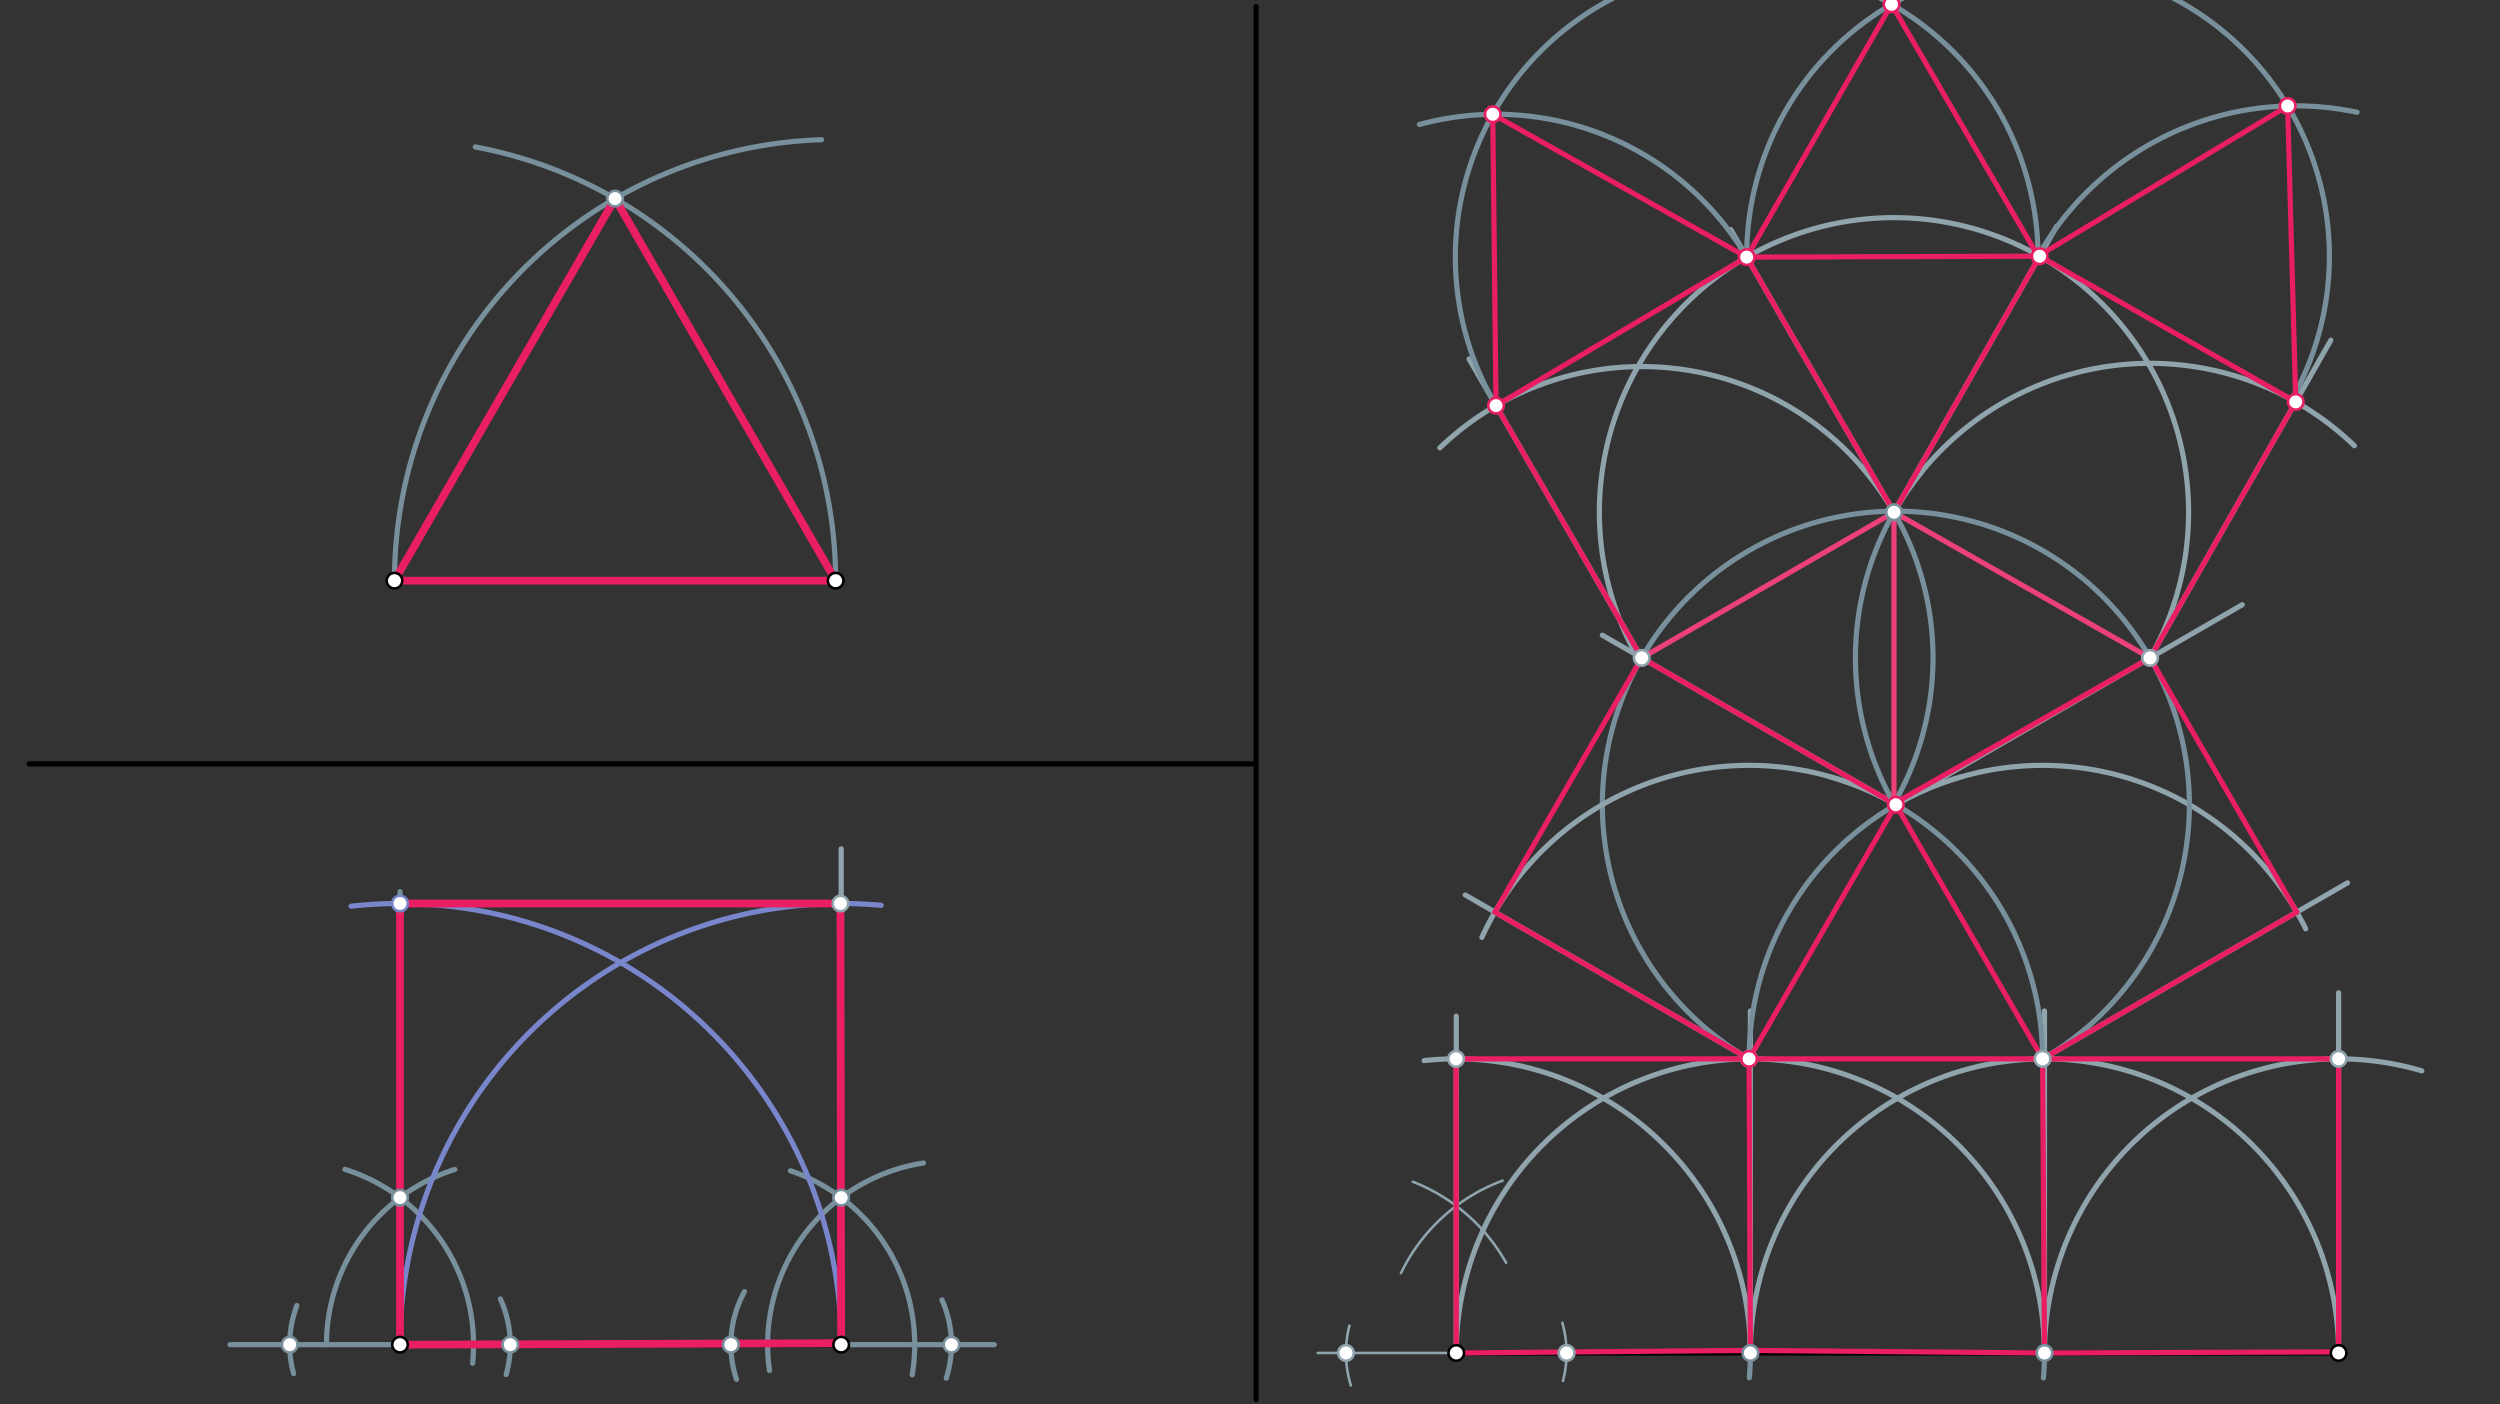 <svg xmlns="http://www.w3.org/2000/svg" class="svg--816" height="100%" preserveAspectRatio="xMidYMid meet" viewBox="0 0 963.78 541.417" width="100%"><rect x="0" y="0" width="963.78" height="541.417" fill="#333333" stroke="none"/><defs><marker id="marker-arrow" markerHeight="16" markerUnits="userSpaceOnUse" markerWidth="24" orient="auto-start-reverse" refX="24" refY="4" viewBox="0 0 24 8"><path d="M 0 0 L 24 4 L 0 8 z" stroke="inherit"></path></marker></defs><g class="aux-layer--949"></g><g class="main-layer--75a"><g class="element--733"><line stroke="#000000" stroke-dasharray="none" stroke-linecap="round" stroke-width="2" x1="484.242" x2="484.242" y1="2.484" y2="539.484"></line></g><g class="element--733"><line stroke="#000000" stroke-dasharray="none" stroke-linecap="round" stroke-width="2" x1="11.242" x2="469.242" y1="294.484" y2="294.484"></line></g><g class="element--733"><line stroke="#000000" stroke-dasharray="none" stroke-linecap="round" stroke-width="2" x1="152.073" x2="322.152" y1="223.854" y2="223.854"></line></g><g class="element--733"><line stroke="#000000" stroke-dasharray="none" stroke-linecap="round" stroke-width="2" x1="154.206" x2="324.285" y1="518.387" y2="518.387"></line></g><g class="element--733"><line stroke="#000000" stroke-dasharray="none" stroke-linecap="round" stroke-width="2" x1="561.406" x2="901.564" y1="521.588" y2="521.588"></line></g><g class="element--733"><line stroke="#000000" stroke-dasharray="none" stroke-linecap="round" stroke-width="2" x1="470.167" x2="484.242" y1="294.484" y2="294.484"></line></g><g class="element--733"><path d="M 152.073 223.854 A 170.079 170.079 0 0 1 316.704 53.863" fill="none" stroke="#78909C" stroke-dasharray="none" stroke-linecap="round" stroke-width="2"></path></g><g class="element--733"><path d="M 322.152 223.854 A 170.079 170.079 0 0 0 183.211 56.65" fill="none" stroke="#78909C" stroke-dasharray="none" stroke-linecap="round" stroke-width="2"></path></g><g class="element--733"><line stroke="#E91E63" stroke-dasharray="none" stroke-linecap="round" stroke-width="3" x1="152.073" x2="237.112" y1="223.854" y2="76.562"></line></g><g class="element--733"><line stroke="#E91E63" stroke-dasharray="none" stroke-linecap="round" stroke-width="3" x1="237.112" x2="322.152" y1="76.562" y2="223.854"></line></g><g class="element--733"><line stroke="#E91E63" stroke-dasharray="none" stroke-linecap="round" stroke-width="3" x1="152.073" x2="322.152" y1="223.854" y2="223.854"></line></g><g class="element--733"><line stroke="#78909C" stroke-dasharray="none" stroke-linecap="round" stroke-width="2" x1="154.206" x2="88.667" y1="518.387" y2="518.387"></line></g><g class="element--733"><line stroke="#78909C" stroke-dasharray="none" stroke-linecap="round" stroke-width="2" x1="324.285" x2="383.333" y1="518.387" y2="518.387"></line></g><g class="element--733"><path d="M 114.449 503.311 A 42.52 42.52 0 0 0 113.182 529.565" fill="none" stroke="#78909C" stroke-dasharray="none" stroke-linecap="round" stroke-width="2"></path></g><g class="element--733"><path d="M 192.898 500.756 A 42.52 42.52 0 0 1 195.142 529.884" fill="none" stroke="#78909C" stroke-dasharray="none" stroke-linecap="round" stroke-width="2"></path></g><g class="element--733"><path d="M 287.008 497.934 A 42.52 42.52 0 0 0 283.923 531.76" fill="none" stroke="#78909C" stroke-dasharray="none" stroke-linecap="round" stroke-width="2"></path></g><g class="element--733"><path d="M 363.139 501.117 A 42.52 42.52 0 0 1 364.794 531.307" fill="none" stroke="#78909C" stroke-dasharray="none" stroke-linecap="round" stroke-width="2"></path></g><g class="element--733"><path d="M 296.642 528.347 A 70.866 70.866 0 0 1 356.007 448.349" fill="none" stroke="#78909C" stroke-dasharray="none" stroke-linecap="round" stroke-width="2"></path></g><g class="element--733"><path d="M 351.671 530.012 A 70.866 70.866 0 0 0 304.734 451.347" fill="none" stroke="#78909C" stroke-dasharray="none" stroke-linecap="round" stroke-width="2"></path></g><g class="element--733"><line stroke="#90A4AE" stroke-dasharray="none" stroke-linecap="round" stroke-width="2" x1="324.285" x2="324.285" y1="518.387" y2="327.229"></line></g><g class="element--733"><path d="M 182.19 525.55 A 70.866 70.866 0 0 0 132.981 450.796" fill="none" stroke="#78909C" stroke-dasharray="none" stroke-linecap="round" stroke-width="2"></path></g><g class="element--733"><path d="M 175.326 450.83 A 70.866 70.866 0 0 0 125.86 518.387" fill="none" stroke="#78909C" stroke-dasharray="none" stroke-linecap="round" stroke-width="2"></path></g><g class="element--733"><line stroke="#78909C" stroke-dasharray="none" stroke-linecap="round" stroke-width="2" x1="154.206" x2="154.206" y1="518.387" y2="343.734"></line></g><g class="element--733"><path d="M 154.206 518.387 A 170.079 170.079 0 0 1 339.702 349.009" fill="none" stroke="#7986CB" stroke-dasharray="none" stroke-linecap="round" stroke-width="2"></path></g><g class="element--733"><path d="M 324.285 518.387 A 170.079 170.079 0 0 0 135.342 349.358" fill="none" stroke="#7986CB" stroke-dasharray="none" stroke-linecap="round" stroke-width="2"></path></g><g class="element--733"><line stroke="#E91E63" stroke-dasharray="none" stroke-linecap="round" stroke-width="3" x1="154.206" x2="324.002" y1="348.309" y2="348.309"></line></g><g class="element--733"><line stroke="#E91E63" stroke-dasharray="none" stroke-linecap="round" stroke-width="3" x1="324.002" x2="324.285" y1="348.309" y2="518.387"></line></g><g class="element--733"><line stroke="#E91E63" stroke-dasharray="none" stroke-linecap="round" stroke-width="3" x1="324.284" x2="154.206" y1="517.821" y2="518.387"></line></g><g class="element--733"><line stroke="#E91E63" stroke-dasharray="none" stroke-linecap="round" stroke-width="3" x1="154.206" x2="154.206" y1="518.387" y2="348.309"></line></g><g class="element--733"><path d="M 674.389 512.032 A 113.386 113.386 0 0 1 674.388 531.149" fill="none" stroke="#78909C" stroke-dasharray="none" stroke-linecap="round" stroke-width="2"></path></g><g class="element--733"><path d="M 787.683 511.009 A 113.386 113.386 0 0 1 787.769 531.209" fill="none" stroke="#78909C" stroke-dasharray="none" stroke-linecap="round" stroke-width="2"></path></g><g class="element--733"><line stroke="#90A4AE" stroke-dasharray="none" stroke-linecap="round" stroke-width="1" x1="561.406" x2="508" y1="521.588" y2="521.588"></line></g><g class="element--733"><path d="M 520.214 511.045 A 42.52 42.52 0 0 0 520.773 534.113" fill="none" stroke="#90A4AE" stroke-dasharray="none" stroke-linecap="round" stroke-width="1"></path></g><g class="element--733"><path d="M 602.298 509.934 A 42.52 42.52 0 0 1 602.528 532.399" fill="none" stroke="#90A4AE" stroke-dasharray="none" stroke-linecap="round" stroke-width="1"></path></g><g class="element--733"><path d="M 540.09 490.814 A 70.866 70.866 0 0 1 579.297 455.139" fill="none" stroke="#90A4AE" stroke-dasharray="none" stroke-linecap="round" stroke-width="1"></path></g><g class="element--733"><path d="M 580.634 486.814 A 70.866 70.866 0 0 0 544.67 455.578" fill="none" stroke="#90A4AE" stroke-dasharray="none" stroke-linecap="round" stroke-width="1"></path></g><g class="element--733"><line stroke="#90A4AE" stroke-dasharray="none" stroke-linecap="round" stroke-width="2" x1="561.406" x2="561.406" y1="521.588" y2="391.734"></line></g><g class="element--733"><line stroke="#90A4AE" stroke-dasharray="none" stroke-linecap="round" stroke-width="2" x1="674.792" x2="674.792" y1="521.588" y2="389.734"></line></g><g class="element--733"><line stroke="#90A4AE" stroke-dasharray="none" stroke-linecap="round" stroke-width="2" x1="788.178" x2="788.178" y1="521.588" y2="389.734"></line></g><g class="element--733"><line stroke="#90A4AE" stroke-dasharray="none" stroke-linecap="round" stroke-width="2" x1="901.564" x2="901.564" y1="521.588" y2="382.734"></line></g><g class="element--733"><path d="M 674.792 521.588 A 113.386 113.386 0 0 0 549.016 408.881" fill="none" stroke="#90A4AE" stroke-dasharray="none" stroke-linecap="round" stroke-width="2"></path></g><g class="element--733"><path d="M 561.406 521.588 A 113.386 113.386 0 0 1 788.178 521.588" fill="none" stroke="#90A4AE" stroke-dasharray="none" stroke-linecap="round" stroke-width="2"></path></g><g class="element--733"><path d="M 674.792 521.588 A 113.386 113.386 0 0 1 901.564 521.588" fill="none" stroke="#90A4AE" stroke-dasharray="none" stroke-linecap="round" stroke-width="2"></path></g><g class="element--733"><path d="M 788.178 521.588 A 113.386 113.386 0 0 1 933.645 412.835" fill="none" stroke="#90A4AE" stroke-dasharray="none" stroke-linecap="round" stroke-width="2"></path></g><g class="element--733"><line stroke="#E91E63" stroke-dasharray="none" stroke-linecap="round" stroke-width="2" x1="561.406" x2="561.334" y1="521.588" y2="408.202"></line></g><g class="element--733"><line stroke="#E91E63" stroke-dasharray="none" stroke-linecap="round" stroke-width="2" x1="561.334" x2="674.296" y1="408.202" y2="408.203"></line></g><g class="element--733"><line stroke="#E91E63" stroke-dasharray="none" stroke-linecap="round" stroke-width="2" x1="674.296" x2="674.792" y1="408.203" y2="521.588"></line></g><g class="element--733"><line stroke="#E91E63" stroke-dasharray="none" stroke-linecap="round" stroke-width="2" x1="561.406" x2="674.788" y1="521.588" y2="520.595"></line></g><g class="element--733"><line stroke="#E91E63" stroke-dasharray="none" stroke-linecap="round" stroke-width="2" x1="674.296" x2="787.447" y1="408.203" y2="408.204"></line></g><g class="element--733"><line stroke="#E91E63" stroke-dasharray="none" stroke-linecap="round" stroke-width="2" x1="787.447" x2="788.178" y1="408.204" y2="521.587"></line></g><g class="element--733"><line stroke="#E91E63" stroke-dasharray="none" stroke-linecap="round" stroke-width="2" x1="788.178" x2="674.788" y1="521.587" y2="520.595"></line></g><g class="element--733"><line stroke="#E91E63" stroke-dasharray="none" stroke-linecap="round" stroke-width="2" x1="787.447" x2="901.564" y1="408.204" y2="408.202"></line></g><g class="element--733"><line stroke="#E91E63" stroke-dasharray="none" stroke-linecap="round" stroke-width="2" x1="901.559" x2="901.564" y1="408.202" y2="521.588"></line></g><g class="element--733"><line stroke="#E91E63" stroke-dasharray="none" stroke-linecap="round" stroke-width="2" x1="901.564" x2="788.178" y1="521.175" y2="521.587"></line></g><g class="element--733"><path d="M 674.296 408.203 A 113.151 113.151 0 0 1 756.333 299.415" fill="none" stroke="#78909C" stroke-dasharray="none" stroke-linecap="round" stroke-width="2"></path></g><g class="element--733"><path d="M 787.447 408.204 A 113.151 113.151 0 0 0 705.715 299.501" fill="none" stroke="#78909C" stroke-dasharray="none" stroke-linecap="round" stroke-width="2"></path></g><g class="element--733"><line stroke="#E91E63" stroke-dasharray="none" stroke-linecap="round" stroke-width="2" x1="674.296" x2="730.873" y1="408.203" y2="310.222"></line></g><g class="element--733"><line stroke="#E91E63" stroke-dasharray="none" stroke-linecap="round" stroke-width="2" x1="730.877" x2="787.447" y1="310.214" y2="408.204"></line></g><g class="element--733"><line stroke="#90A4AE" stroke-dasharray="none" stroke-linecap="round" stroke-width="2" x1="730.877" x2="864.425" y1="310.214" y2="233.116"></line></g><g class="element--733"><line stroke="#90A4AE" stroke-dasharray="none" stroke-linecap="round" stroke-width="2" x1="787.447" x2="904.979" y1="408.204" y2="340.352"></line></g><g class="element--733"><line stroke="#90A4AE" stroke-dasharray="none" stroke-linecap="round" stroke-width="2" x1="730.877" x2="617.713" y1="310.214" y2="244.871"></line></g><g class="element--733"><line stroke="#90A4AE" stroke-dasharray="none" stroke-linecap="round" stroke-width="2" x1="674.296" x2="564.859" y1="408.203" y2="345.011"></line></g><g class="element--733"><path d="M 730.877 310.214 A 113.147 113.147 0 0 1 888.877 358.063" fill="none" stroke="#90A4AE" stroke-dasharray="none" stroke-linecap="round" stroke-width="2"></path></g><g class="element--733"><path d="M 787.447 408.204 A 113.147 113.147 0 1 0 674.298 408.199" fill="none" stroke="#78909C" stroke-dasharray="none" stroke-linecap="round" stroke-width="2"></path></g><g class="element--733"><path d="M 730.877 310.214 A 113.151 113.151 0 0 0 571.287 361.379" fill="none" stroke="#90A4AE" stroke-dasharray="none" stroke-linecap="round" stroke-width="2"></path></g><g class="element--733"><line stroke="#E91E63" stroke-dasharray="none" stroke-linecap="round" stroke-width="2" x1="674.296" x2="576.307" y1="408.203" y2="351.622"></line></g><g class="element--733"><line stroke="#E91E63" stroke-dasharray="none" stroke-linecap="round" stroke-width="2" x1="576.307" x2="632.888" y1="351.622" y2="253.633"></line></g><g class="element--733"><line stroke="#E91E63" stroke-dasharray="none" stroke-linecap="round" stroke-width="2" x1="632.888" x2="730.877" y1="253.633" y2="310.218"></line></g><g class="element--733"><line stroke="#E91E63" stroke-dasharray="none" stroke-linecap="round" stroke-width="2" x1="730.147" x2="828.867" y1="309.796" y2="253.644"></line></g><g class="element--733"><line stroke="#E91E63" stroke-dasharray="none" stroke-linecap="round" stroke-width="2" x1="828.867" x2="885.437" y1="253.644" y2="351.634"></line></g><g class="element--733"><line stroke="#E91E63" stroke-dasharray="none" stroke-linecap="round" stroke-width="2" x1="885.437" x2="787.447" y1="351.634" y2="408.204"></line></g><g class="element--733"><path d="M 730.147 309.796 A 113.572 113.572 0 0 1 740.605 182.17" fill="none" stroke="#78909C" stroke-dasharray="none" stroke-linecap="round" stroke-width="2"></path></g><g class="element--733"><path d="M 730.147 309.796 A 112.31 112.31 0 0 0 717.527 179.809" fill="none" stroke="#78909C" stroke-dasharray="none" stroke-linecap="round" stroke-width="2"></path></g><g class="element--733"><line stroke="#EC407A" stroke-dasharray="none" stroke-linecap="round" stroke-width="2" x1="632.888" x2="730.153" y1="253.633" y2="197.48"></line></g><g class="element--733"><line stroke="#EC407A" stroke-dasharray="none" stroke-linecap="round" stroke-width="2" x1="730.153" x2="730.147" y1="197.48" y2="309.796"></line></g><g class="element--733"><line stroke="#EC407A" stroke-dasharray="none" stroke-linecap="round" stroke-width="2" x1="730.153" x2="828.867" y1="197.48" y2="253.644"></line></g><g class="element--733"><line stroke="#90A4AE" stroke-dasharray="none" stroke-linecap="round" stroke-width="2" x1="828.867" x2="898.562" y1="253.644" y2="131.148"></line></g><g class="element--733"><line stroke="#90A4AE" stroke-dasharray="none" stroke-linecap="round" stroke-width="2" x1="730.153" x2="792.908" y1="197.48" y2="87.182"></line></g><g class="element--733"><line stroke="#90A4AE" stroke-dasharray="none" stroke-linecap="round" stroke-width="2" x1="730.153" x2="667.261" y1="197.48" y2="88.541"></line></g><g class="element--733"><line stroke="#90A4AE" stroke-dasharray="none" stroke-linecap="round" stroke-width="2" x1="632.888" x2="566.349" y1="253.633" y2="138.376"></line></g><g class="element--733"><path d="M 730.153 197.48 A 112.31 112.31 0 0 0 555.08 172.642" fill="none" stroke="#90A4AE" stroke-dasharray="none" stroke-linecap="round" stroke-width="2"></path></g><g class="element--733"><path d="M 828.867 253.644 A 113.573 113.573 0 1 0 631.795 254.264" fill="none" stroke="#90A4AE" stroke-dasharray="none" stroke-linecap="round" stroke-width="2"></path></g><g class="element--733"><path d="M 730.153 197.48 A 113.573 113.573 0 0 1 907.633 171.823" fill="none" stroke="#90A4AE" stroke-dasharray="none" stroke-linecap="round" stroke-width="2"></path></g><g class="element--733"><line stroke="#E91E63" stroke-dasharray="none" stroke-linecap="round" stroke-width="2" x1="828.867" x2="885.03" y1="253.644" y2="154.93"></line></g><g class="element--733"><line stroke="#E91E63" stroke-dasharray="none" stroke-linecap="round" stroke-width="2" x1="885.03" x2="786.317" y1="154.93" y2="98.767"></line></g><g class="element--733"><line stroke="#E91E63" stroke-dasharray="none" stroke-linecap="round" stroke-width="2" x1="786.317" x2="730.153" y1="98.767" y2="197.48"></line></g><g class="element--733"><line stroke="#E91E63" stroke-dasharray="none" stroke-linecap="round" stroke-width="2" x1="730.174" x2="673.37" y1="197.443" y2="99.122"></line></g><g class="element--733"><line stroke="#E91E63" stroke-dasharray="none" stroke-linecap="round" stroke-width="2" x1="673.37" x2="576.736" y1="99.122" y2="156.368"></line></g><g class="element--733"><line stroke="#E91E63" stroke-dasharray="none" stroke-linecap="round" stroke-width="2" x1="576.736" x2="632.888" y1="156.368" y2="253.633"></line></g><g class="element--733"><line stroke="#E91E63" stroke-dasharray="none" stroke-linecap="round" stroke-width="2" x1="786.317" x2="673.37" y1="98.767" y2="99.122"></line></g><g class="element--733"><path d="M 673.37 99.122 A 112.317 112.317 0 0 0 547.195 48.005" fill="none" stroke="#78909C" stroke-dasharray="none" stroke-linecap="round" stroke-width="2"></path></g><g class="element--733"><path d="M 576.736 156.368 A 112.317 112.317 0 1 1 785.687 98.769" fill="none" stroke="#78909C" stroke-dasharray="none" stroke-linecap="round" stroke-width="2"></path></g><g class="element--733"><path d="M 673.37 99.122 A 112.317 112.317 0 1 1 883.462 154.043" fill="none" stroke="#78909C" stroke-dasharray="none" stroke-linecap="round" stroke-width="2"></path></g><g class="element--733"><path d="M 785.687 98.769 A 114.12 114.12 0 0 1 908.674 43.286" fill="none" stroke="#78909C" stroke-dasharray="none" stroke-linecap="round" stroke-width="2"></path></g><g class="element--733"><line stroke="#E91E63" stroke-dasharray="none" stroke-linecap="round" stroke-width="2" x1="576.736" x2="575.476" y1="156.368" y2="44.057"></line></g><g class="element--733"><line stroke="#E91E63" stroke-dasharray="none" stroke-linecap="round" stroke-width="2" x1="575.476" x2="673.37" y1="44.057" y2="99.122"></line></g><g class="element--733"><line stroke="#E91E63" stroke-dasharray="none" stroke-linecap="round" stroke-width="2" x1="673.37" x2="729.222" y1="99.122" y2="1.676"></line></g><g class="element--733"><line stroke="#E91E63" stroke-dasharray="none" stroke-linecap="round" stroke-width="2" x1="729.222" x2="785.687" y1="1.676" y2="98.769"></line></g><g class="element--733"><line stroke="#E91E63" stroke-dasharray="none" stroke-linecap="round" stroke-width="2" x1="785.687" x2="881.921" y1="98.769" y2="40.853"></line></g><g class="element--733"><line stroke="#E91E63" stroke-dasharray="none" stroke-linecap="round" stroke-width="2" x1="881.921" x2="885.03" y1="40.853" y2="154.93"></line></g><g class="element--733"><circle cx="152.073" cy="223.854" r="3" stroke="#000000" stroke-width="1" fill="#ffffff"></circle>}</g><g class="element--733"><circle cx="322.152" cy="223.854" r="3" stroke="#000000" stroke-width="1" fill="#ffffff"></circle>}</g><g class="element--733"><circle cx="154.206" cy="518.387" r="3" stroke="#000000" stroke-width="1" fill="#ffffff"></circle>}</g><g class="element--733"><circle cx="324.285" cy="518.387" r="3" stroke="#000000" stroke-width="1" fill="#ffffff"></circle>}</g><g class="element--733"><circle cx="561.406" cy="521.588" r="3" stroke="#000000" stroke-width="1" fill="#ffffff"></circle>}</g><g class="element--733"><circle cx="901.564" cy="521.588" r="3" stroke="#000000" stroke-width="1" fill="#ffffff"></circle>}</g><g class="element--733"><circle cx="237.112" cy="76.562" r="3" stroke="#78909C" stroke-width="1" fill="#ffffff"></circle>}</g><g class="element--733"><circle cx="111.687" cy="518.387" r="3" stroke="#78909C" stroke-width="1" fill="#ffffff"></circle>}</g><g class="element--733"><circle cx="196.726" cy="518.387" r="3" stroke="#78909C" stroke-width="1" fill="#ffffff"></circle>}</g><g class="element--733"><circle cx="281.765" cy="518.387" r="3" stroke="#78909C" stroke-width="1" fill="#ffffff"></circle>}</g><g class="element--733"><circle cx="366.805" cy="518.387" r="3" stroke="#78909C" stroke-width="1" fill="#ffffff"></circle>}</g><g class="element--733"><circle cx="324.285" cy="461.695" r="3" stroke="#78909C" stroke-width="1" fill="#ffffff"></circle>}</g><g class="element--733"><circle cx="154.206" cy="461.695" r="3" stroke="#78909C" stroke-width="1" fill="#ffffff"></circle>}</g><g class="element--733"><circle cx="324.002" cy="348.309" r="3" stroke="#90A4AE" stroke-width="1" fill="#ffffff"></circle>}</g><g class="element--733"><circle cx="154.206" cy="348.309" r="3" stroke="#7986CB" stroke-width="1" fill="#ffffff"></circle>}</g><g class="element--733"><circle cx="674.792" cy="521.588" r="3" stroke="#78909C" stroke-width="1" fill="#ffffff"></circle>}</g><g class="element--733"><circle cx="788.178" cy="521.588" r="3" stroke="#78909C" stroke-width="1" fill="#ffffff"></circle>}</g><g class="element--733"><circle cx="518.887" cy="521.588" r="3" stroke="#90A4AE" stroke-width="1" fill="#ffffff"></circle>}</g><g class="element--733"><circle cx="603.926" cy="521.588" r="3" stroke="#90A4AE" stroke-width="1" fill="#ffffff"></circle>}</g><g class="element--733"><circle cx="561.334" cy="408.202" r="3" stroke="#90A4AE" stroke-width="1" fill="#ffffff"></circle>}</g><g class="element--733"><circle cx="674.296" cy="408.203" r="3" stroke="#90A4AE" stroke-width="1" fill="#ffffff"></circle>}</g><g class="element--733"><circle cx="787.447" cy="408.204" r="3" stroke="#90A4AE" stroke-width="1" fill="#ffffff"></circle>}</g><g class="element--733"><circle cx="901.564" cy="408.202" r="3" stroke="#90A4AE" stroke-width="1" fill="#ffffff"></circle>}</g><g class="element--733"><circle cx="730.873" cy="310.222" r="3" stroke="#E91E63" stroke-width="1" fill="#ffffff"></circle>}</g><g class="element--733"><circle cx="674.296" cy="408.203" r="3" stroke="#E91E63" stroke-width="1" fill="#ffffff"></circle>}</g><g class="element--733"><circle cx="828.867" cy="253.644" r="3" stroke="#90A4AE" stroke-width="1" fill="#ffffff"></circle>}</g><g class="element--733"><circle cx="632.888" cy="253.633" r="3" stroke="#90A4AE" stroke-width="1" fill="#ffffff"></circle>}</g><g class="element--733"><circle cx="730.153" cy="197.48" r="3" stroke="#78909C" stroke-width="1" fill="#ffffff"></circle>}</g><g class="element--733"><circle cx="885.03" cy="154.93" r="3" stroke="#E91E63" stroke-width="1" fill="#ffffff"></circle>}</g><g class="element--733"><circle cx="786.317" cy="98.767" r="3" stroke="#E91E63" stroke-width="1" fill="#ffffff"></circle>}</g><g class="element--733"><circle cx="673.37" cy="99.122" r="3" stroke="#E91E63" stroke-width="1" fill="#ffffff"></circle>}</g><g class="element--733"><circle cx="576.736" cy="156.368" r="3" stroke="#E91E63" stroke-width="1" fill="#ffffff"></circle>}</g><g class="element--733"><circle cx="881.921" cy="40.853" r="3" stroke="#E91E63" stroke-width="1" fill="#ffffff"></circle>}</g><g class="element--733"><circle cx="729.222" cy="1.676" r="3" stroke="#E91E63" stroke-width="1" fill="#ffffff"></circle>}</g><g class="element--733"><circle cx="575.476" cy="44.057" r="3" stroke="#E91E63" stroke-width="1" fill="#ffffff"></circle>}</g></g><g class="snaps-layer--ac6"></g><g class="temp-layer--52d"></g></svg>